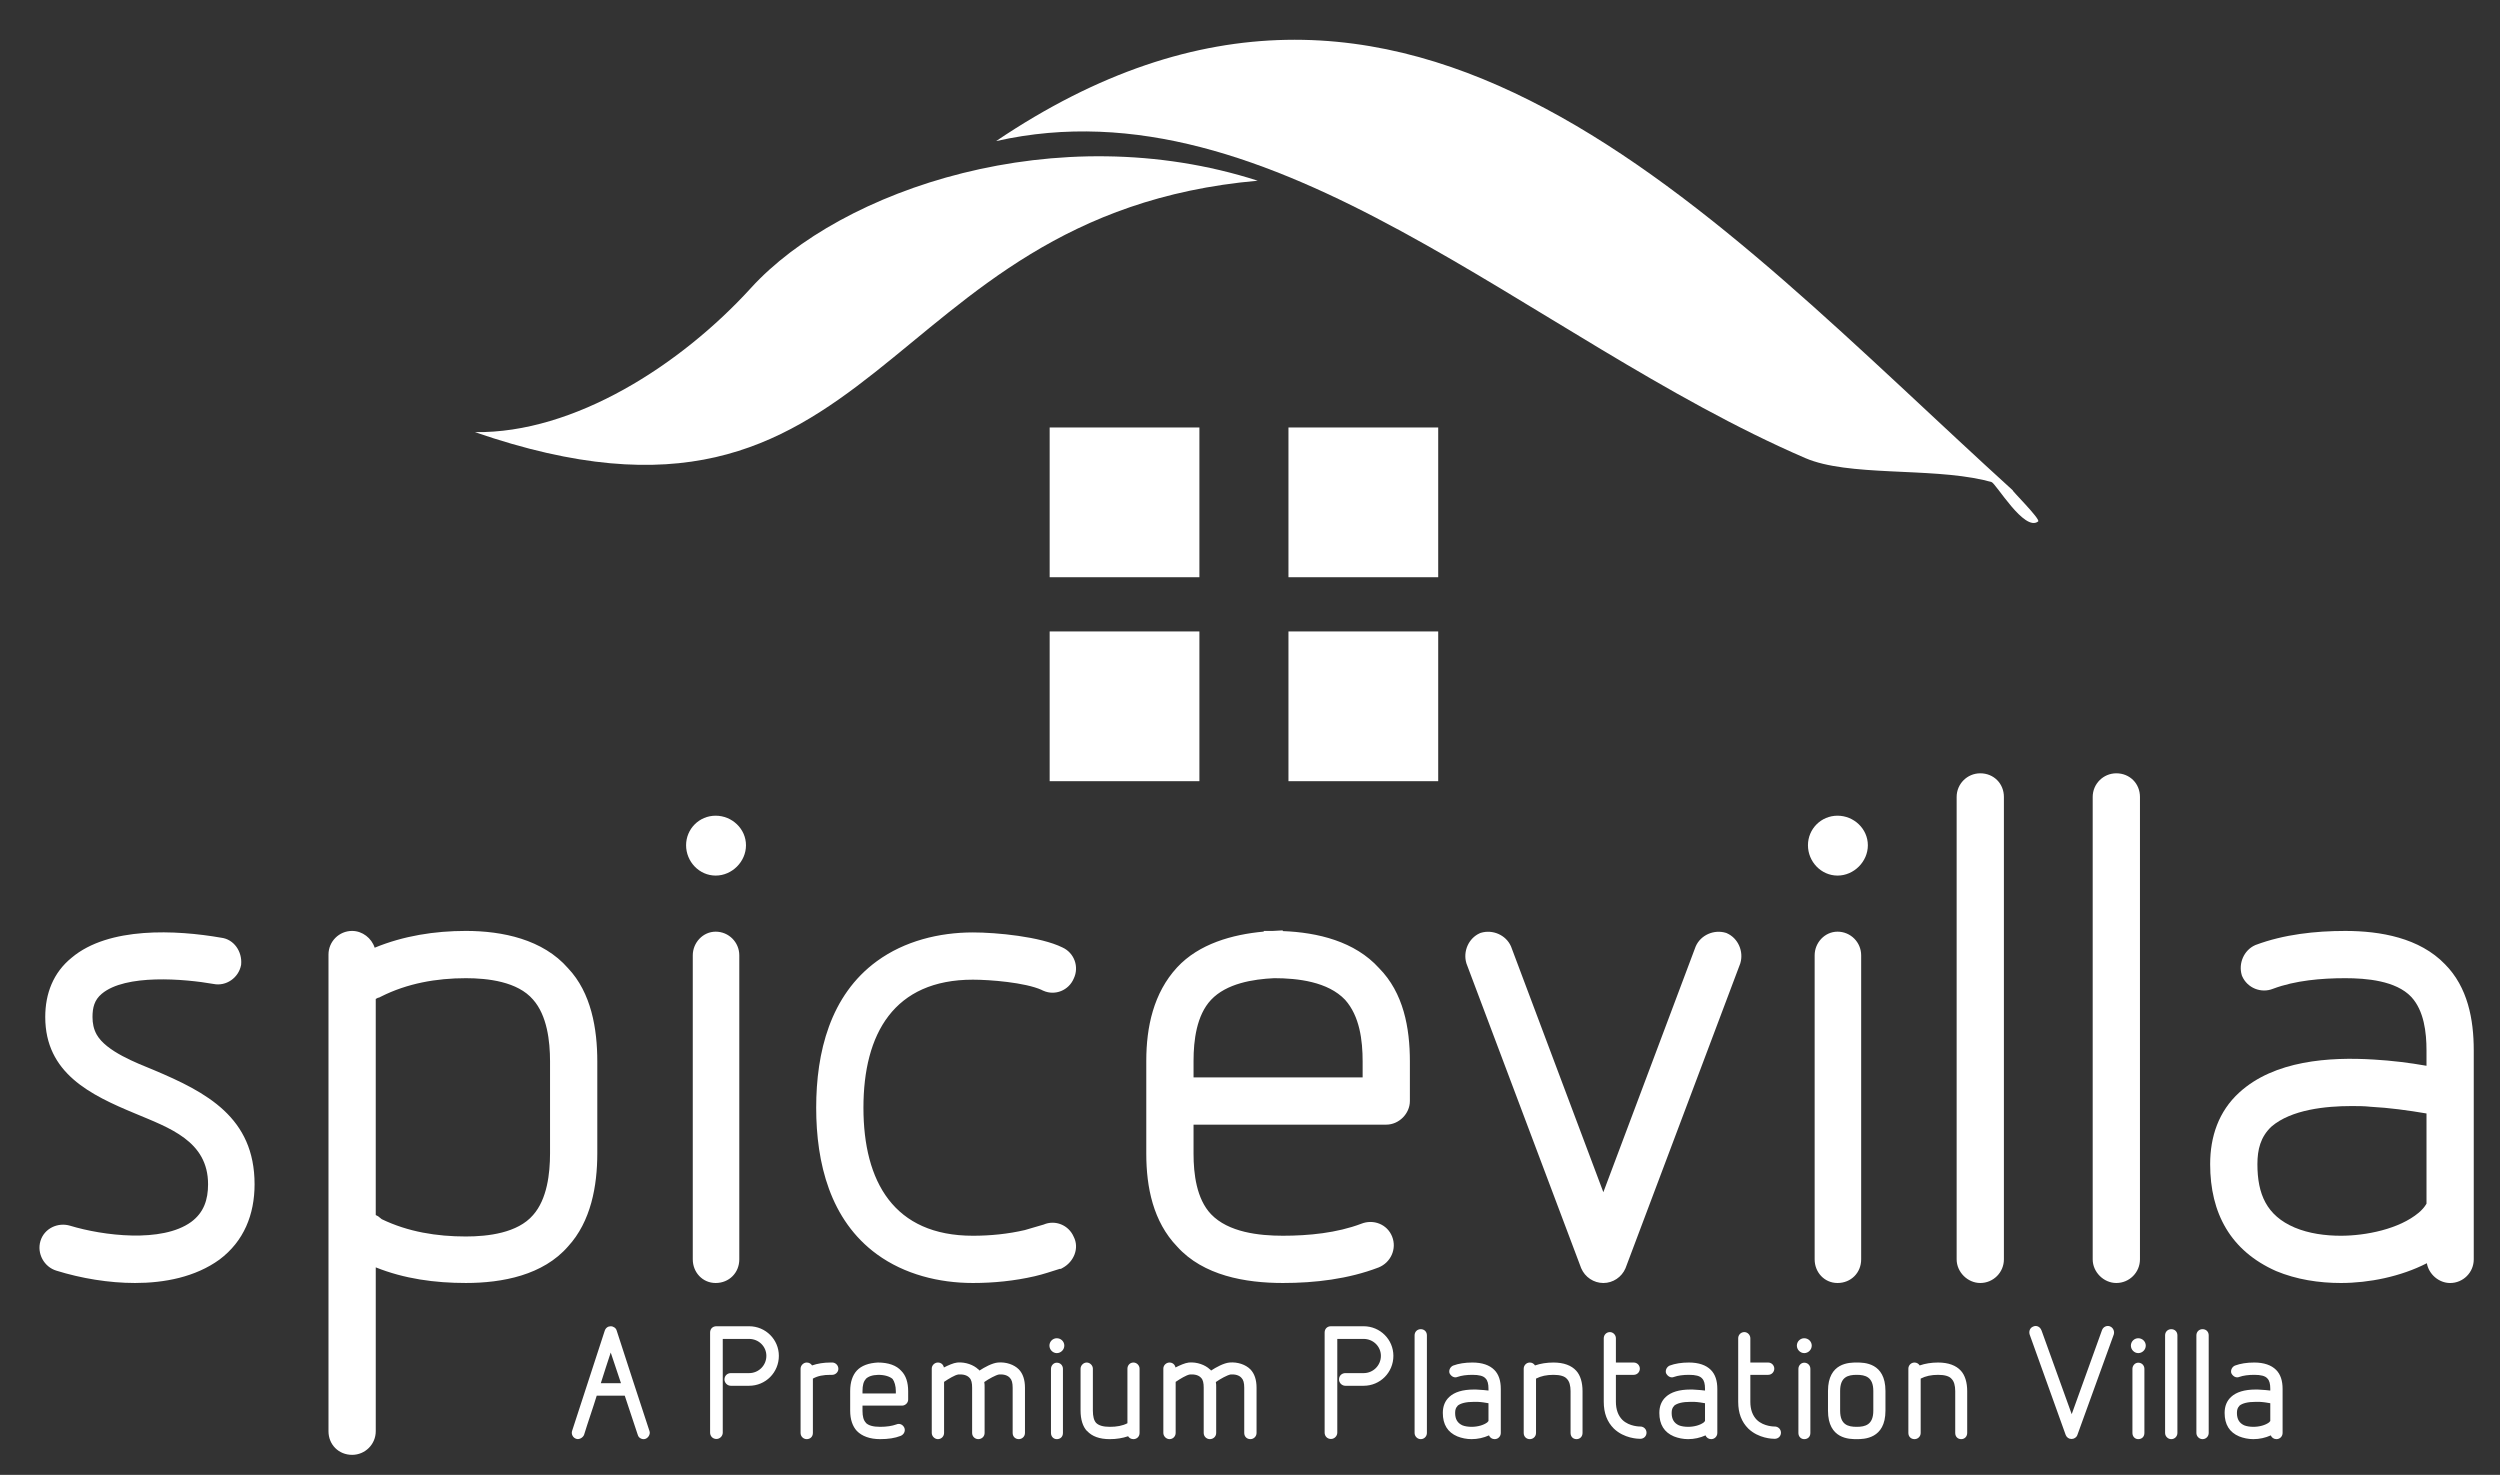 <?xml version="1.0" encoding="utf-8"?>
<!-- Generator: Adobe Illustrator 17.0.0, SVG Export Plug-In . SVG Version: 6.00 Build 0)  -->
<!DOCTYPE svg PUBLIC "-//W3C//DTD SVG 1.1//EN" "http://www.w3.org/Graphics/SVG/1.1/DTD/svg11.dtd">
<svg version="1.1" id="Layer_1" xmlns="http://www.w3.org/2000/svg" xmlns:xlink="http://www.w3.org/1999/xlink" x="0px" y="0px"
	 width="378px" height="223px" viewBox="0 0 378 223" enable-background="new 0 0 378 223" xml:space="preserve">
<rect x="0" y="0" width="378" height="223" fill="#333333" stroke="none"/>
<path fill-rule="evenodd" clip-rule="evenodd" fill="#FFFFFF" d="M242.426,180.261l13.958-37.152l0.017-0.038
	c0.759-1.708,2.757-2.563,4.536-2.03l0.087,0.027l0.083,0.037c1.708,0.759,2.563,2.757,2.03,4.536l-0.014,0.047l-17.34,46.051
	l-0.012,0.03c-0.571,1.332-1.888,2.22-3.344,2.22c-1.456,0-2.772-0.888-3.344-2.219l-0.013-0.029l-17.339-46.052l-0.014-0.047
	c-0.535-1.778,0.321-3.777,2.028-4.537l0.084-0.037l0.087-0.027c1.779-0.533,3.777,0.321,4.536,2.03l0.017,0.038L242.426,180.261z
	 M277.835,140.868c1.979,0,3.573,1.604,3.573,3.573v45.975c0,2.03-1.543,3.573-3.573,3.573c-1.984,0-3.46-1.613-3.46-3.573v-45.975
	C274.375,142.538,275.903,140.868,277.835,140.868z M277.835,123.333c2.465,0,4.585,1.978,4.585,4.471
	c0,2.48-2.107,4.584-4.585,4.584c-2.494,0-4.472-2.119-4.472-4.584C273.363,125.325,275.356,123.333,277.835,123.333z
	 M299.418,193.989c-1.917,0-3.573-1.655-3.573-3.573v-69.919c0-1.979,1.604-3.572,3.573-3.572c2.03,0,3.572,1.543,3.572,3.572
	v69.919C302.99,192.385,301.396,193.989,299.418,193.989z M319.989,193.989c-1.917,0-3.573-1.655-3.573-3.573v-69.919
	c0-1.979,1.604-3.572,3.573-3.572c2.03,0,3.573,1.543,3.573,3.572v69.919C323.561,192.385,321.967,193.989,319.989,193.989z
	 M366.939,190.998c-3.939,2.024-8.736,2.991-13.003,2.991c-3.312,0-6.709-0.521-9.793-1.807c-6.878-3.056-9.967-8.736-9.967-16.154
	c0-4.18,1.278-7.988,4.402-10.84c5.296-4.842,13.59-5.407,20.389-4.982c2.649,0.155,5.302,0.478,7.92,0.939v-2.333
	c0-2.711-0.373-6.008-2.309-8.084c-2.317-2.46-6.809-2.826-9.969-2.826c-3.598,0-7.561,0.333-10.94,1.605
	c-1.803,0.721-3.878-0.129-4.653-1.905l-0.035-0.079l-0.025-0.083c-0.533-1.778,0.322-3.776,2.029-4.535l0.039-0.018l0.041-0.015
	c4.259-1.597,9.02-2.115,13.544-2.115c5.32,0,11.234,1.049,15.074,5.037c3.434,3.458,4.348,8.314,4.348,13.018v6.651
	c0,0.038,0,0.075,0,0.112v17.312c0,0.037,0,0.075,0,0.112v7.419c0,1.968-1.594,3.573-3.573,3.573
	C368.74,193.989,367.231,192.656,366.939,190.998z M366.888,181.993v-13.636c-2.797-0.473-5.567-0.857-8.421-1.011l-0.04-0.002
	l-0.04-0.005c-0.954-0.106-1.919-0.103-2.877-0.103c-3.797,0-9.063,0.512-12.077,3.114c-1.643,1.553-2.112,3.457-2.112,5.678
	c0,4.501,1.369,7.764,5.641,9.58c2.161,0.91,4.641,1.236,6.973,1.236c3.767,0,8.818-0.999,11.78-3.487
	C366.137,183.006,366.608,182.5,366.888,181.993z"/>
<path fill-rule="evenodd" clip-rule="evenodd" fill="#FFFFFF" d="M33.435,141.781c1.96,0.232,3.2,2.121,3.027,4.027l-0.007,0.076
	l-0.015,0.075c-0.378,1.894-2.249,3.197-4.139,2.818c-4.443-0.779-13.335-1.537-16.919,1.488c-1.112,0.926-1.396,2.095-1.396,3.506
	c0,0.94,0.17,1.834,0.634,2.659c1.432,2.543,6.024,4.287,8.598,5.344c8.045,3.387,15.274,7.193,15.274,17.288
	c0,4.564-1.6,8.607-5.31,11.389c-3.658,2.649-8.325,3.537-12.763,3.537c-3.949,0-8.124-0.693-11.882-1.86
	c-1.878-0.564-2.985-2.605-2.422-4.486c0.571-1.901,2.621-2.872,4.491-2.311c4.967,1.508,13.879,2.63,18.293-0.57
	c1.918-1.413,2.561-3.364,2.561-5.699c0-6.563-5.895-8.538-11.032-10.702c-6.771-2.81-13.586-6.097-13.586-14.59
	c0-3.553,1.217-6.719,4.001-8.971C16.439,140.08,26.649,140.6,33.435,141.781 M56.814,191.625v24.777
	c0,1.979-1.604,3.572-3.573,3.572c-2.03,0-3.573-1.542-3.573-3.572v-72.073c0-1.968,1.595-3.573,3.573-3.573
	c1.56,0,2.948,1.097,3.41,2.539c4.356-1.798,9.073-2.539,13.789-2.539c5.54,0,11.651,1.278,15.451,5.641
	c3.512,3.704,4.421,9.163,4.421,14.081v13.901c0,4.96-0.961,10.309-4.411,14.07c-3.777,4.359-9.941,5.539-15.461,5.539
	C65.763,193.989,61.135,193.36,56.814,191.625z M57.184,150.843c-0.116,0.052-0.245,0.123-0.371,0.2v32.672
	c0.077,0.043,0.153,0.081,0.216,0.113l0.137,0.068l0.556,0.445c3.986,1.921,8.316,2.615,12.717,2.615
	c3.335,0,7.829-0.519,10.162-3.24c2.125-2.396,2.565-6.274,2.565-9.337v-13.901c0-3.063-0.44-6.941-2.573-9.345
	c-2.326-2.712-6.819-3.231-10.154-3.231c-4.437,0-8.857,0.775-12.842,2.787l-0.305,0.154H57.184z M108.209,140.868
	c1.979,0,3.572,1.604,3.572,3.573v45.975c0,2.03-1.543,3.573-3.572,3.573c-1.984,0-3.461-1.613-3.461-3.573v-45.975
	C104.749,142.538,106.277,140.868,108.209,140.868z M108.209,123.333c2.464,0,4.584,1.978,4.584,4.471
	c0,2.48-2.106,4.584-4.584,4.584c-2.494,0-4.473-2.119-4.473-4.584C103.737,125.325,105.73,123.333,108.209,123.333z
	 M160.229,191.853c-1.289,0.398-2.423,0.8-3.781,1.114c-3.054,0.705-6.214,1.022-9.346,1.022c-5.106,0-10.337-1.298-14.504-4.336
	c-7.091-5.171-9.19-13.8-9.19-22.167c0-8.368,2.099-16.997,9.19-22.167c4.167-3.038,9.398-4.336,14.504-4.336
	c3.581,0,10.208,0.627,13.542,2.273c1.781,0.811,2.56,2.922,1.708,4.698c-0.749,1.783-2.813,2.639-4.593,1.848l-0.244-0.108
	l-0.022-0.022c-2.514-1.124-7.816-1.545-10.392-1.545c-11.924,0-16.549,8.15-16.549,19.359c0,11.208,4.624,19.359,16.549,19.359
	c2.63,0,5.301-0.263,7.865-0.861c0.429-0.1,1.959-0.603,2.826-0.828c1.763-0.761,3.794,0.081,4.548,1.835
	c0.896,1.725,0.023,3.775-1.613,4.683l-0.325,0.18H160.229z M208.51,146.376c3.709,3.751,4.664,9.033,4.664,14.121v5.976
	c0,1.915-1.653,3.573-3.573,3.573h-29.138v4.408c0,3.035,0.451,6.817,2.638,9.126c2.632,2.758,7.28,3.264,10.875,3.264
	c3.908,0,8.171-0.421,11.838-1.81c1.839-0.736,3.925,0.06,4.672,1.927c0.743,1.859-0.194,3.941-2.052,4.683
	c-4.572,1.748-9.589,2.345-14.458,2.345c-5.665,0-12.035-1.108-15.993-5.508c-3.623-3.767-4.665-8.962-4.665-14.026v-14.07
	c0-5.109,1.099-10.246,4.653-14.108c3.313-3.578,8.349-4.984,13.108-5.419v-0.102h1.397l1.476-0.082v0.108
	C199.244,140.981,204.856,142.337,208.51,146.376z M206.03,162.901v-2.404c0-3.205-0.44-6.849-2.649-9.324
	c-2.598-2.742-7.149-3.269-10.72-3.272c-3.234,0.15-7.222,0.803-9.552,3.276c-2.195,2.337-2.645,6.149-2.645,9.207v2.516H206.03z"/>
<path fill="#FFFFFF" d="M343.085,215.064c-0.543,0.414-1.448,0.672-2.379,0.672c-0.491,0-1.034-0.077-1.396-0.233
	c-0.724-0.336-1.086-0.931-1.086-1.862c0-0.492,0.103-0.802,0.388-1.086h-0.026c0.465-0.388,1.293-0.595,2.457-0.595
	c0.181,0,0.362,0,0.595,0c0.595,0.026,1.19,0.129,1.629,0.207v2.689L343.085,215.064z M345.128,216.668v-6.672
	c0-1.232-0.31-2.198-0.983-2.87c-0.724-0.724-1.836-1.112-3.31-1.112c-1.112,0-2.094,0.155-2.922,0.465
	c-0.44,0.207-0.672,0.698-0.543,1.138c0.233,0.496,0.75,0.78,1.215,0.573c0.595-0.211,1.371-0.315,2.25-0.315
	c0.983,0,1.655,0.155,1.991,0.547c0.31,0.315,0.44,0.815,0.44,1.573v0.258c-0.414-0.052-0.931-0.103-1.474-0.129
	c-0.233-0.026-0.517-0.026-0.75-0.026c-1.681,0-2.922,0.388-3.698,1.112c-0.646,0.595-0.982,1.396-0.982,2.431
	c0,1.732,0.724,2.922,2.198,3.543c0.647,0.259,1.397,0.414,2.146,0.414c0.931,0,1.836-0.207,2.638-0.569
	c0.129,0.336,0.466,0.569,0.853,0.569C344.74,217.599,345.128,217.159,345.128,216.668z M333.025,217.599
	c0.543,0,0.931-0.44,0.931-0.931v-14.767c0-0.543-0.388-0.931-0.931-0.931c-0.517,0-0.931,0.388-0.931,0.931v14.767
	C332.095,217.159,332.508,217.599,333.025,217.599z M328.293,217.599c0.543,0,0.931-0.44,0.931-0.931v-14.767
	c0-0.543-0.388-0.931-0.931-0.931c-0.517,0-0.931,0.388-0.931,0.931v14.767C327.362,217.159,327.776,217.599,328.293,217.599z
	 M323.302,202.341c-0.595,0-1.112,0.491-1.112,1.112c0,0.621,0.517,1.138,1.112,1.138c0.621,0,1.138-0.517,1.138-1.138
	C324.44,202.833,323.923,202.341,323.302,202.341z M323.302,206.039c-0.492,0-0.879,0.44-0.879,0.931v9.698
	c0,0.543,0.388,0.931,0.879,0.931c0.569,0,0.931-0.388,0.931-0.931v-9.698C324.233,206.479,323.871,206.039,323.302,206.039z
	 M313.216,217.573c0.388,0,0.75-0.233,0.879-0.595l5.508-15.206c0.155-0.517-0.129-1.06-0.569-1.215h0.026
	c-0.492-0.207-1.06,0.052-1.241,0.569c-1.552,4.267-3.026,8.431-4.577,12.697c-1.655-4.655-2.922-8.042-4.577-12.697v0.026
	c-0.181-0.517-0.698-0.802-1.216-0.595h0.026c-0.517,0.155-0.75,0.698-0.595,1.215l5.457,15.206
	C312.492,217.34,312.802,217.573,313.216,217.573z M296.485,207.255c-0.724-0.802-1.888-1.241-3.44-1.241
	c-1.034,0-1.965,0.155-2.793,0.44c-0.155-0.259-0.44-0.44-0.776-0.44c-0.543,0-0.931,0.44-0.931,0.931v9.719
	c0,0.547,0.388,0.935,0.931,0.935c0.491,0,0.931-0.388,0.931-0.935v-8.219c0.75-0.388,1.603-0.569,2.638-0.569
	c1.009,0,1.707,0.207,2.043,0.621c0.362,0.362,0.543,1.013,0.543,1.84v6.327c0,0.547,0.362,0.935,0.905,0.935
	c0.517,0,0.905-0.388,0.905-0.935v-6.327C297.442,209.018,297.105,207.927,296.485,207.255z M280.736,207.875
	c1.293,0,2.509,0.31,2.509,2.439v2.983c0,2.129-1.215,2.439-2.509,2.439c-1.319,0-2.508-0.31-2.508-2.439v-2.983
	C278.227,208.186,279.417,207.875,280.736,207.875z M280.736,217.599c1.086,0,4.345-0.026,4.345-4.302v-2.983
	c0-4.301-3.258-4.301-4.345-4.301c-1.086,0-4.344,0-4.344,4.301v2.983C276.391,217.599,279.65,217.599,280.736,217.599z
	 M272.797,202.341c-0.595,0-1.112,0.491-1.112,1.112c0,0.621,0.517,1.138,1.112,1.138c0.621,0,1.138-0.517,1.138-1.138
	C273.934,202.833,273.417,202.341,272.797,202.341z M272.797,206.039c-0.491,0-0.879,0.44-0.879,0.931v9.698
	c0,0.543,0.388,0.931,0.879,0.931c0.569,0,0.931-0.388,0.931-0.931v-9.698C273.728,206.479,273.366,206.039,272.797,206.039z
	 M268.349,215.69h-0.026c0,0-1.629,0.026-2.689-1.004c-0.646-0.647-0.983-1.573-0.983-2.737v-4.073h2.69
	c0.543,0,0.931-0.44,0.931-0.931c0-0.491-0.388-0.931-0.931-0.931h-2.69v-3.672c0-0.491-0.414-0.931-0.905-0.931
	c-0.543,0-0.931,0.44-0.931,0.931v9.607c0,1.728,0.517,3.047,1.526,4.052c1.552,1.495,3.646,1.547,3.982,1.547
	c0.569,0,0.957-0.414,0.957-0.927C269.279,216.077,268.84,215.69,268.349,215.69z M257.616,215.064
	c-0.543,0.414-1.448,0.672-2.379,0.672c-0.491,0-1.034-0.077-1.396-0.233c-0.724-0.336-1.086-0.931-1.086-1.862
	c0-0.492,0.104-0.802,0.388-1.086h-0.026c0.466-0.388,1.293-0.595,2.457-0.595c0.181,0,0.362,0,0.595,0
	c0.595,0.026,1.19,0.129,1.629,0.207v2.689L257.616,215.064z M259.659,216.668v-6.672c0-1.232-0.31-2.198-0.983-2.87
	c-0.724-0.724-1.836-1.112-3.31-1.112c-1.112,0-2.095,0.155-2.922,0.465c-0.44,0.207-0.672,0.698-0.543,1.138
	c0.233,0.496,0.75,0.78,1.215,0.573c0.595-0.211,1.371-0.315,2.25-0.315c0.983,0,1.655,0.155,1.991,0.547
	c0.31,0.315,0.44,0.815,0.44,1.573v0.258c-0.414-0.052-0.931-0.103-1.474-0.129c-0.233-0.026-0.517-0.026-0.75-0.026
	c-1.681,0-2.922,0.388-3.698,1.112c-0.646,0.595-0.983,1.396-0.983,2.431c0,1.732,0.724,2.922,2.198,3.543
	c0.647,0.259,1.397,0.414,2.146,0.414c0.931,0,1.836-0.207,2.638-0.569c0.129,0.336,0.466,0.569,0.853,0.569
	C259.271,217.599,259.659,217.159,259.659,216.668z M248.022,215.69h-0.026c0,0-1.629,0.026-2.69-1.004
	c-0.646-0.647-0.982-1.573-0.982-2.737v-4.073h2.689c0.543,0,0.931-0.44,0.931-0.931c0-0.491-0.388-0.931-0.931-0.931h-2.689v-3.672
	c0-0.491-0.414-0.931-0.905-0.931c-0.543,0-0.931,0.44-0.931,0.931v9.607c0,1.728,0.517,3.047,1.526,4.052
	c1.552,1.495,3.646,1.547,3.982,1.547c0.569,0,0.957-0.414,0.957-0.927C248.953,216.077,248.513,215.69,248.022,215.69z
	 M238.324,207.255c-0.724-0.802-1.888-1.241-3.44-1.241c-1.034,0-1.965,0.155-2.793,0.44c-0.155-0.259-0.44-0.44-0.776-0.44
	c-0.543,0-0.931,0.44-0.931,0.931v9.719c0,0.547,0.388,0.935,0.931,0.935c0.491,0,0.931-0.388,0.931-0.935v-8.219
	c0.75-0.388,1.603-0.569,2.638-0.569c1.009,0,1.707,0.207,2.043,0.621c0.362,0.362,0.543,1.013,0.543,1.84v6.327
	c0,0.547,0.362,0.935,0.905,0.935c0.517,0,0.905-0.388,0.905-0.935v-6.327C239.281,209.018,238.945,207.927,238.324,207.255z
	 M224.877,215.064c-0.543,0.414-1.448,0.672-2.379,0.672c-0.491,0-1.034-0.077-1.396-0.233c-0.724-0.336-1.086-0.931-1.086-1.862
	c0-0.492,0.104-0.802,0.388-1.086h-0.026c0.465-0.388,1.293-0.595,2.457-0.595c0.181,0,0.362,0,0.595,0
	c0.595,0.026,1.19,0.129,1.629,0.207v2.689L224.877,215.064z M226.92,216.668v-6.672c0-1.232-0.31-2.198-0.983-2.87
	c-0.724-0.724-1.836-1.112-3.31-1.112c-1.112,0-2.095,0.155-2.922,0.465c-0.44,0.207-0.672,0.698-0.543,1.138
	c0.233,0.496,0.75,0.78,1.215,0.573c0.595-0.211,1.371-0.315,2.25-0.315c0.983,0,1.655,0.155,1.991,0.547
	c0.31,0.315,0.44,0.815,0.44,1.573v0.258c-0.414-0.052-0.931-0.103-1.474-0.129c-0.233-0.026-0.517-0.026-0.75-0.026
	c-1.681,0-2.922,0.388-3.698,1.112c-0.646,0.595-0.982,1.396-0.982,2.431c0,1.732,0.724,2.922,2.198,3.543
	c0.647,0.259,1.397,0.414,2.146,0.414c0.931,0,1.836-0.207,2.638-0.569c0.129,0.336,0.465,0.569,0.853,0.569
	C226.532,217.599,226.92,217.159,226.92,216.668z M214.817,217.599c0.543,0,0.931-0.44,0.931-0.931v-14.767
	c0-0.543-0.388-0.931-0.931-0.931c-0.517,0-0.931,0.388-0.931,0.931v14.767C213.886,217.159,214.3,217.599,214.817,217.599z
	 M201.241,217.573c0.517,0,0.957-0.44,0.957-0.953v-14.176h3.982c1.448,0,2.612,1.138,2.612,2.56c0,1.448-1.164,2.612-2.612,2.612
	h-2.767c-0.517,0-0.957,0.388-0.957,0.957c0,0.517,0.44,0.957,0.957,0.957h2.767c2.509,0,4.5-2.017,4.5-4.526
	c0-2.457-1.991-4.474-4.5-4.474h-4.939c-0.569,0-0.957,0.388-0.957,0.957v15.132C200.284,217.133,200.672,217.573,201.241,217.573z
	 M189.06,207.048c-0.724-0.724-1.914-1.138-3.155-1.034c-0.879,0.077-2.043,0.724-2.793,1.215c-0.078-0.13-0.155-0.181-0.181-0.181
	c-0.698-0.672-1.94-1.138-3.181-1.034c-0.62,0.077-1.345,0.414-2.017,0.75c-0.077-0.414-0.414-0.75-0.905-0.75
	c-0.491,0-0.931,0.414-0.931,0.905v9.745c0,0.496,0.44,0.935,0.931,0.935c0.543,0,0.931-0.44,0.931-0.935v-7.724
	c0.698-0.47,1.629-1.039,2.146-1.116c0.75-0.052,1.345,0.104,1.707,0.517c0.284,0.285,0.388,0.78,0.388,1.479v6.844
	c0,0.547,0.44,0.935,0.931,0.935c0.517,0,0.957-0.388,0.957-0.935v-6.844c0-0.362,0-0.595-0.052-0.854
	c0.698-0.495,1.758-1.064,2.224-1.142h-0.026c0.724-0.052,1.319,0.104,1.681,0.517c0.285,0.285,0.414,0.754,0.414,1.479v6.844
	c0,0.547,0.388,0.935,0.931,0.935c0.491,0,0.931-0.388,0.931-0.935v-6.844C189.991,208.625,189.681,207.695,189.06,207.048z
	 M172.303,216.668v-9.719c0-0.495-0.414-0.935-0.931-0.935c-0.543,0-0.905,0.44-0.905,0.935v8.245
	c-0.75,0.388-1.629,0.543-2.664,0.543c-1.009,0-1.681-0.207-2.069-0.595c-0.336-0.366-0.492-0.987-0.492-1.866v-6.327
	c0-0.495-0.44-0.935-0.931-0.935c-0.492,0-0.931,0.44-0.931,0.935v6.327c0,1.345,0.336,2.435,0.982,3.108v-0.026
	c0.75,0.827,1.888,1.241,3.44,1.241c1.009,0,1.939-0.155,2.767-0.44c0.155,0.259,0.439,0.44,0.802,0.44
	C171.889,217.599,172.303,217.211,172.303,216.668z M159.786,202.341c-0.595,0-1.112,0.491-1.112,1.112
	c0,0.621,0.517,1.138,1.112,1.138c0.62,0,1.138-0.517,1.138-1.138C160.924,202.833,160.407,202.341,159.786,202.341z
	 M159.786,206.039c-0.492,0-0.879,0.44-0.879,0.931v9.698c0,0.543,0.388,0.931,0.879,0.931c0.569,0,0.931-0.388,0.931-0.931v-9.698
	C160.717,206.479,160.355,206.039,159.786,206.039z M154.045,207.048c-0.724-0.724-1.914-1.138-3.155-1.034
	c-0.879,0.077-2.043,0.724-2.793,1.215c-0.078-0.13-0.155-0.181-0.181-0.181c-0.698-0.672-1.94-1.138-3.181-1.034
	c-0.621,0.077-1.345,0.414-2.017,0.75c-0.077-0.414-0.414-0.75-0.905-0.75c-0.491,0-0.931,0.414-0.931,0.905v9.745
	c0,0.496,0.44,0.935,0.931,0.935c0.543,0,0.931-0.44,0.931-0.935v-7.724c0.698-0.47,1.629-1.039,2.146-1.116
	c0.75-0.052,1.345,0.104,1.707,0.517c0.284,0.285,0.388,0.78,0.388,1.479v6.844c0,0.547,0.44,0.935,0.931,0.935
	c0.517,0,0.957-0.388,0.957-0.935v-6.844c0-0.362,0-0.595-0.052-0.854c0.698-0.495,1.758-1.064,2.224-1.142h-0.026
	c0.724-0.052,1.319,0.104,1.681,0.517c0.285,0.285,0.414,0.754,0.414,1.479v6.844c0,0.547,0.388,0.935,0.931,0.935
	c0.491,0,0.931-0.388,0.931-0.935v-6.844C154.976,208.625,154.666,207.695,154.045,207.048z M135.452,210.694h-5.043v-0.366
	c0-0.862,0.155-1.461,0.517-1.827H130.9c0.362-0.366,0.957-0.599,1.888-0.625c1.008,0,1.759,0.259,2.172,0.625
	c0.284,0.392,0.491,1.047,0.491,1.853V210.694z M136.279,207.281c-0.724-0.827-1.939-1.267-3.543-1.267
	c-1.397,0.077-2.483,0.465-3.181,1.215c-0.646,0.698-1.008,1.741-1.008,3.099v2.978c0,1.319,0.362,2.353,1.008,3.051
	c0.776,0.802,1.991,1.241,3.517,1.241c1.241,0,2.25-0.155,3.103-0.492c0.517-0.207,0.75-0.75,0.569-1.215
	c-0.233-0.517-0.75-0.724-1.215-0.517c-0.647,0.233-1.474,0.362-2.457,0.362c-1.06,0-1.784-0.207-2.172-0.62h0.026
	c-0.362-0.362-0.517-0.957-0.517-1.81v-0.776h5.974c0.492,0,0.931-0.414,0.931-0.905v-1.272
	C137.314,209.022,136.977,207.979,136.279,207.281z M125.909,206.014h-0.336c-1.061,0-1.966,0.155-2.793,0.44
	c-0.155-0.259-0.44-0.44-0.802-0.44c-0.491,0-0.931,0.44-0.931,0.931v9.719c0,0.547,0.44,0.935,0.931,0.935
	c0.543,0,0.931-0.388,0.931-0.935v-8.219c0.75-0.414,1.578-0.569,2.664-0.569h0.258c0.491,0,0.931-0.414,0.931-0.905
	C126.762,206.453,126.374,206.065,125.909,206.014z M108.324,217.573c0.517,0,0.957-0.44,0.957-0.953v-14.176h3.982
	c1.448,0,2.612,1.138,2.612,2.56c0,1.448-1.164,2.612-2.612,2.612h-2.767c-0.517,0-0.957,0.388-0.957,0.957
	c0,0.517,0.44,0.957,0.957,0.957h2.767c2.509,0,4.5-2.017,4.5-4.526c0-2.457-1.991-4.474-4.5-4.474h-4.939
	c-0.569,0-0.957,0.388-0.957,0.957v15.132C107.367,217.133,107.755,217.573,108.324,217.573z M90.842,209.143
	c0.543-1.729,0.983-3.069,1.5-4.642c0.672,1.987,0.957,2.888,1.551,4.642H90.842z M98.212,216.358c0,0-0.026,0-0.026-0.026v-0.026
	v0.026c-1.655-5.017-3.31-10.103-4.939-15.133c-0.104-0.41-0.517-0.668-0.905-0.668c-0.414,0-0.75,0.233-0.905,0.668l-4.939,15.159
	c-0.155,0.491,0.129,1.034,0.62,1.189c0.44,0.16,1.009-0.155,1.19-0.595c0.595-1.939,1.319-3.982,1.914-5.922h4.241
	c0.699,2.095,1.267,3.827,1.966,5.922v-0.026c0.078,0.414,0.491,0.677,0.905,0.677c0.569,0,1.086-0.702,0.854-1.271L98.212,216.358z
	"/>
<path fill-rule="evenodd" clip-rule="evenodd" fill="#FFFFFF" d="M304.358,74.162c-45.789-41.581-91.466-94.819-153.75-52.829
	c42.118-9.508,80.341,29.799,122.357,47.931c6.488,2.799,18.621,1.414,26.948,3.315c0.409,0.094,0.81,0.196,1.2,0.305
	c0.668,0.188,4.983,7.592,7.055,5.959C308.584,78.515,303.937,73.933,304.358,74.162"/>
<path fill-rule="evenodd" clip-rule="evenodd" fill="#FFFFFF" d="M190.167,27.323c-30.346-9.769-63.02,1.282-76.624,16.221
	c-10.582,11.62-26.713,22.008-41.736,21.794C133.616,86.676,131.924,32.477,190.167,27.323"/>
<rect x="158.708" y="64.635" fill-rule="evenodd" clip-rule="evenodd" fill="#FFFFFF" width="22.641" height="22.641"/>
<rect x="194.816" y="64.635" fill-rule="evenodd" clip-rule="evenodd" fill="#FFFFFF" width="22.641" height="22.641"/>
<rect x="158.708" y="95.474" fill-rule="evenodd" clip-rule="evenodd" fill="#FFFFFF" width="22.641" height="22.641"/>
<rect x="194.816" y="95.474" fill-rule="evenodd" clip-rule="evenodd" fill="#FFFFFF" width="22.641" height="22.641"/>
</svg>
